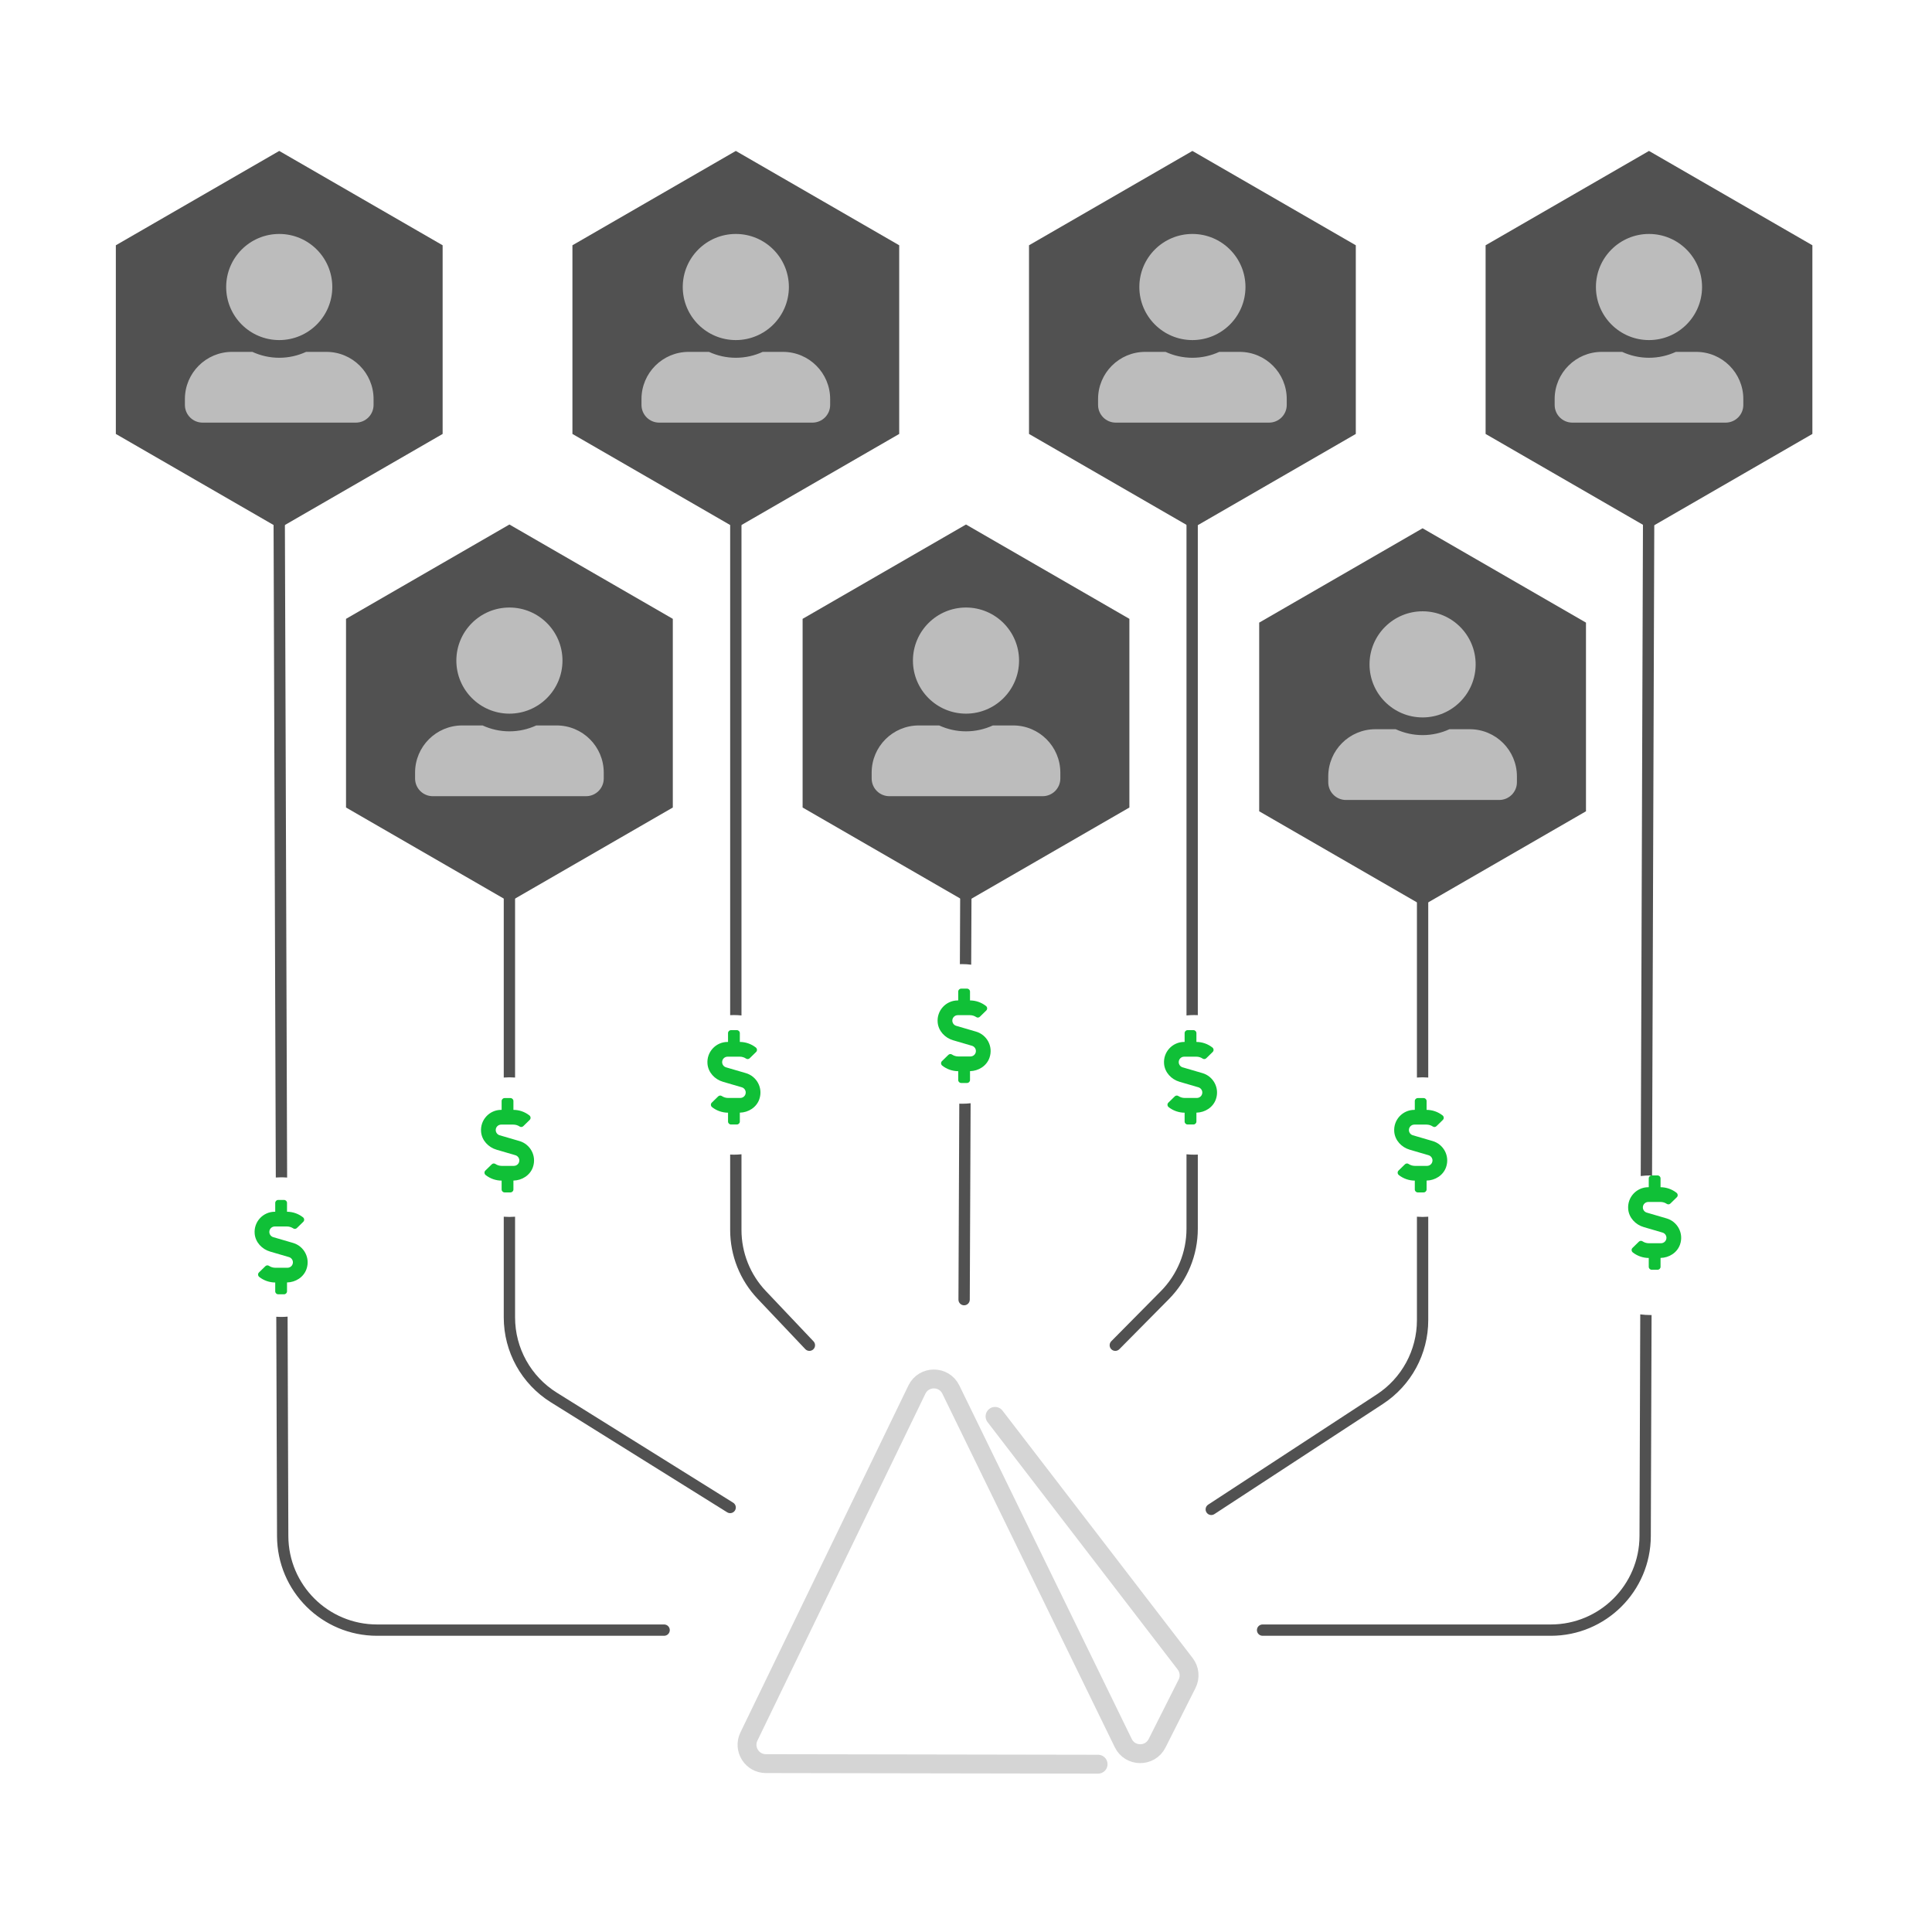 <?xml version="1.0" encoding="UTF-8" standalone="no"?>
<svg width="512" height="512" viewBox="0 0 512 512" fill="none" xmlns="http://www.w3.org/2000/svg">
<path fill-rule="evenodd" clip-rule="evenodd" d="M75.5 138.995C75.497 138.166 74.823 137.497 73.995 137.5C73.166 137.503 72.497 138.177 72.5 139.005L73.091 312.053C73.556 312.018 74.026 312 74.5 312C75.036 312 75.566 312.023 76.091 312.067L75.5 138.995ZM76.216 348.921C75.651 348.973 75.079 349 74.5 349C74.069 349 73.641 348.985 73.217 348.956L73.415 407.09C73.465 421.691 85.315 433.5 99.915 433.5H176C176.828 433.5 177.5 432.828 177.5 432C177.5 431.172 176.828 430.5 176 430.5H99.915C86.967 430.5 76.459 420.028 76.415 407.08L76.216 348.921Z" fill="#515151"/>
<path fill-rule="evenodd" clip-rule="evenodd" d="M136.5 231C136.5 230.172 135.828 229.5 135 229.5C134.172 229.5 133.5 230.172 133.5 231V285.56C133.995 285.52 134.495 285.5 135 285.5C135.505 285.5 136.005 285.52 136.5 285.56V231ZM136.5 322.44C136.005 322.48 135.505 322.5 135 322.5C134.495 322.5 133.995 322.48 133.5 322.44V349.131C133.5 358.275 138.214 366.774 145.972 371.614L192.706 400.773C193.409 401.211 194.334 400.997 194.773 400.294C195.211 399.591 194.997 398.666 194.294 398.227L147.56 369.069C140.681 364.776 136.5 357.24 136.5 349.131V322.44Z" fill="#515151"/>
<path fill-rule="evenodd" clip-rule="evenodd" d="M196.5 134C196.5 133.172 195.828 132.5 195 132.5C194.172 132.5 193.5 133.172 193.5 134V269.027C193.831 269.009 194.165 269 194.5 269C195.176 269 195.843 269.036 196.5 269.107V134ZM196.5 305.893C195.843 305.964 195.176 306 194.5 306C194.165 306 193.831 305.991 193.5 305.973V325.956C193.5 332.737 196.099 339.26 200.763 344.182L213.411 357.532C213.981 358.133 214.93 358.159 215.532 357.589C216.133 357.019 216.159 356.07 215.589 355.468L202.941 342.119C198.805 337.754 196.5 331.969 196.5 325.956V305.893Z" fill="#515151"/>
<path fill-rule="evenodd" clip-rule="evenodd" d="M257.5 227.006C257.504 226.178 256.835 225.504 256.006 225.5C255.178 225.496 254.504 226.165 254.5 226.994L254.379 255.51C254.585 255.503 254.792 255.5 255 255.5C255.806 255.5 256.599 255.552 257.378 255.651L257.5 227.006ZM257.222 292.368C256.493 292.455 255.752 292.5 255 292.5C254.739 292.5 254.479 292.495 254.221 292.484L254 344.412C253.996 345.24 254.665 345.915 255.494 345.918C256.322 345.922 256.996 345.253 257 344.425L257.222 292.368Z" fill="#515151"/>
<path d="M137.684 302.396L132.41 300.854C131.8 300.678 131.375 300.106 131.375 299.472C131.375 298.676 132.02 298.031 132.815 298.031H136.053C136.648 298.031 137.234 298.212 137.723 298.544C138.02 298.744 138.421 298.695 138.675 298.446L140.374 296.786C140.721 296.449 140.672 295.888 140.286 295.59C139.09 294.652 137.596 294.13 136.062 294.125V291.781C136.062 291.352 135.711 291 135.281 291H133.719C133.289 291 132.937 291.352 132.937 291.781V294.125H132.815C129.705 294.125 127.205 296.796 127.493 299.965C127.698 302.216 129.417 304.047 131.585 304.682L136.59 306.146C137.2 306.327 137.625 306.894 137.625 307.528C137.625 308.324 136.98 308.969 136.185 308.969H132.947C132.352 308.969 131.766 308.788 131.277 308.456C130.979 308.256 130.579 308.305 130.325 308.554L128.626 310.214C128.279 310.551 128.328 311.112 128.714 311.41C129.91 312.348 131.404 312.87 132.937 312.875V315.219C132.937 315.648 133.289 316 133.719 316H135.281C135.711 316 136.062 315.648 136.062 315.219V312.865C138.338 312.821 140.472 311.469 141.224 309.315C142.273 306.308 140.511 303.222 137.684 302.396Z" fill="#10C037"/>
<path fill-rule="evenodd" clip-rule="evenodd" d="M375.5 231C375.5 230.172 376.172 229.5 377 229.5C377.828 229.5 378.5 230.172 378.5 231V285.56C378.005 285.52 377.505 285.5 377 285.5C376.495 285.5 375.995 285.52 375.5 285.56V231ZM375.5 322.44V349.867C375.5 357.799 371.498 365.196 364.859 369.537L320.179 398.744C319.486 399.198 319.291 400.127 319.745 400.821C320.198 401.514 321.127 401.709 321.821 401.256L366.5 372.048C373.987 367.153 378.5 358.812 378.5 349.867V322.44C378.005 322.48 377.505 322.5 377 322.5C376.495 322.5 375.995 322.48 375.5 322.44Z" fill="#515151"/>
<path d="M379.684 302.396L374.41 300.854C373.8 300.678 373.375 300.106 373.375 299.472C373.375 298.676 374.02 298.031 374.815 298.031H378.053C378.648 298.031 379.234 298.212 379.723 298.544C380.02 298.744 380.421 298.695 380.675 298.446L382.374 296.786C382.721 296.449 382.672 295.888 382.286 295.59C381.09 294.652 379.596 294.13 378.062 294.125V291.781C378.062 291.352 377.711 291 377.281 291H375.719C375.289 291 374.937 291.352 374.937 291.781V294.125H374.815C371.705 294.125 369.205 296.796 369.493 299.965C369.698 302.216 371.417 304.047 373.585 304.682L378.59 306.146C379.2 306.327 379.625 306.894 379.625 307.528C379.625 308.324 378.98 308.969 378.185 308.969H374.947C374.352 308.969 373.766 308.788 373.277 308.456C372.979 308.256 372.579 308.305 372.325 308.554L370.626 310.214C370.279 310.551 370.328 311.112 370.714 311.41C371.91 312.348 373.404 312.87 374.937 312.875V315.219C374.937 315.648 375.289 316 375.719 316H377.281C377.711 316 378.062 315.648 378.062 315.219V312.865C380.338 312.821 382.472 311.469 383.224 309.315C384.273 306.308 382.511 303.222 379.684 302.396Z" fill="#10C037"/>
<path d="M258.684 273.396L253.41 271.854C252.8 271.678 252.375 271.106 252.375 270.472C252.375 269.676 253.02 269.031 253.815 269.031H257.053C257.648 269.031 258.234 269.212 258.723 269.544C259.02 269.744 259.421 269.695 259.675 269.446L261.374 267.786C261.721 267.449 261.672 266.888 261.286 266.59C260.09 265.652 258.596 265.13 257.062 265.125V262.781C257.062 262.352 256.711 262 256.281 262H254.719C254.289 262 253.937 262.352 253.937 262.781V265.125H253.815C250.705 265.125 248.205 267.796 248.493 270.965C248.698 273.216 250.417 275.047 252.585 275.682L257.59 277.146C258.2 277.327 258.625 277.894 258.625 278.528C258.625 279.324 257.98 279.969 257.185 279.969H253.947C253.352 279.969 252.766 279.788 252.277 279.456C251.979 279.256 251.579 279.305 251.325 279.554L249.626 281.214C249.279 281.551 249.328 282.112 249.714 282.41C250.91 283.348 252.404 283.87 253.937 283.875V286.219C253.937 286.648 254.289 287 254.719 287H256.281C256.711 287 257.062 286.648 257.062 286.219V283.865C259.338 283.821 261.472 282.469 262.224 280.315C263.273 277.308 261.511 274.222 258.684 273.396Z" fill="#10C037"/>
<path d="M197.684 284.396L192.41 282.854C191.8 282.678 191.375 282.106 191.375 281.472C191.375 280.676 192.02 280.031 192.815 280.031H196.053C196.648 280.031 197.234 280.212 197.723 280.544C198.02 280.744 198.421 280.695 198.675 280.446L200.374 278.786C200.721 278.449 200.672 277.888 200.286 277.59C199.09 276.652 197.596 276.13 196.062 276.125V273.781C196.062 273.352 195.711 273 195.281 273H193.719C193.289 273 192.937 273.352 192.937 273.781V276.125H192.815C189.705 276.125 187.205 278.796 187.493 281.965C187.698 284.216 189.417 286.047 191.585 286.682L196.59 288.146C197.2 288.327 197.625 288.894 197.625 289.528C197.625 290.324 196.98 290.969 196.185 290.969H192.947C192.352 290.969 191.766 290.788 191.277 290.456C190.979 290.256 190.579 290.305 190.325 290.554L188.626 292.214C188.279 292.551 188.328 293.112 188.714 293.41C189.91 294.348 191.404 294.87 192.937 294.875V297.219C192.937 297.648 193.289 298 193.719 298H195.281C195.711 298 196.062 297.648 196.062 297.219V294.865C198.338 294.821 200.472 293.469 201.224 291.315C202.273 288.308 200.511 285.222 197.684 284.396Z" fill="#10C037"/>
<path fill-rule="evenodd" clip-rule="evenodd" d="M314.433 134C314.433 133.172 315.105 132.5 315.933 132.5C316.762 132.5 317.433 133.172 317.433 134V269.023C317.109 269.008 316.783 269 316.456 269C315.773 269 315.098 269.034 314.433 269.1V134ZM314.433 305.9C315.098 305.966 315.773 306 316.456 306C316.783 306 317.109 305.992 317.433 305.977V325.64C317.433 332.62 314.679 339.318 309.77 344.279L296.633 357.555C296.05 358.144 295.1 358.149 294.512 357.566C293.923 356.984 293.918 356.034 294.5 355.445L307.637 342.169C311.991 337.77 314.433 331.83 314.433 325.64V305.9Z" fill="#515151"/>
<path d="M318.684 284.396L313.41 282.854C312.8 282.678 312.375 282.106 312.375 281.472C312.375 280.676 313.02 280.031 313.815 280.031H317.053C317.648 280.031 318.234 280.212 318.723 280.544C319.02 280.744 319.421 280.695 319.675 280.446L321.374 278.786C321.721 278.449 321.672 277.888 321.286 277.59C320.09 276.652 318.596 276.13 317.062 276.125V273.781C317.062 273.352 316.711 273 316.281 273H314.719C314.289 273 313.937 273.352 313.937 273.781V276.125H313.815C310.705 276.125 308.205 278.796 308.493 281.965C308.698 284.216 310.417 286.047 312.585 286.682L317.59 288.146C318.2 288.327 318.625 288.894 318.625 289.528C318.625 290.324 317.98 290.969 317.185 290.969H313.947C313.352 290.969 312.766 290.788 312.277 290.456C311.979 290.256 311.579 290.305 311.325 290.554L309.626 292.214C309.279 292.551 309.328 293.112 309.714 293.41C310.91 294.348 312.404 294.87 313.937 294.875V297.219C313.937 297.648 314.289 298 314.719 298H316.281C316.711 298 317.062 297.648 317.062 297.219V294.865C319.338 294.821 321.472 293.469 322.224 291.315C323.273 288.308 321.511 285.222 318.684 284.396Z" fill="#10C037"/>
<path d="M77.684 329.396L72.41 327.854C71.8 327.678 71.375 327.106 71.375 326.472C71.375 325.676 72.019 325.031 72.815 325.031H76.053C76.648 325.031 77.234 325.212 77.723 325.544C78.02 325.744 78.421 325.695 78.675 325.446L80.374 323.786C80.721 323.449 80.672 322.888 80.286 322.59C79.09 321.652 77.596 321.13 76.062 321.125V318.781C76.062 318.352 75.711 318 75.281 318H73.719C73.289 318 72.938 318.352 72.938 318.781V321.125H72.815C69.705 321.125 67.205 323.796 67.493 326.965C67.698 329.216 69.417 331.047 71.585 331.682L76.59 333.146C77.2 333.327 77.625 333.894 77.625 334.528C77.625 335.324 76.981 335.969 76.185 335.969H72.947C72.352 335.969 71.766 335.788 71.277 335.456C70.98 335.256 70.579 335.305 70.325 335.554L68.626 337.214C68.279 337.551 68.328 338.112 68.714 338.41C69.91 339.348 71.404 339.87 72.938 339.875V342.219C72.938 342.648 73.289 343 73.719 343H75.281C75.711 343 76.062 342.648 76.062 342.219V339.865C78.338 339.821 80.472 338.469 81.224 336.315C82.273 333.308 80.511 330.222 77.684 329.396Z" fill="#10C037"/>
<path fill-rule="evenodd" clip-rule="evenodd" d="M435.402 138.995C435.404 138.166 436.078 137.497 436.907 137.5C437.735 137.503 438.404 138.177 438.402 139.005L437.811 311.503C437.686 311.501 437.56 311.5 437.434 311.5C436.545 311.5 435.669 311.555 434.81 311.662L435.402 138.995ZM434.685 348.322L434.484 407.08C434.44 420.028 423.931 430.5 410.984 430.5H334.599C333.77 430.5 333.099 431.172 333.099 432C333.099 432.828 333.77 433.5 334.599 433.5H410.984C425.584 433.5 437.434 421.691 437.484 407.091L437.684 348.499C437.601 348.5 437.518 348.5 437.434 348.5C436.501 348.5 435.583 348.439 434.685 348.322Z" fill="#515151"/>
<g clip-path="url(#clip0_17_66)">
<path d="M441.684 322.896L436.41 321.354C435.8 321.178 435.375 320.606 435.375 319.972C435.375 319.176 436.02 318.531 436.815 318.531H440.053C440.648 318.531 441.234 318.712 441.723 319.044C442.02 319.244 442.421 319.195 442.675 318.946L444.374 317.286C444.721 316.949 444.672 316.388 444.286 316.09C443.09 315.152 441.596 314.63 440.062 314.625V312.281C440.062 311.852 439.711 311.5 439.281 311.5H437.719C437.289 311.5 436.937 311.852 436.937 312.281V314.625H436.815C433.705 314.625 431.205 317.296 431.493 320.465C431.698 322.716 433.417 324.547 435.585 325.182L440.59 326.646C441.2 326.827 441.625 327.394 441.625 328.028C441.625 328.824 440.98 329.469 440.185 329.469H436.947C436.352 329.469 435.766 329.288 435.277 328.956C434.979 328.756 434.579 328.805 434.325 329.054L432.626 330.714C432.279 331.051 432.328 331.612 432.714 331.91C433.91 332.848 435.404 333.37 436.937 333.375V335.719C436.937 336.148 437.289 336.5 437.719 336.5H439.281C439.711 336.5 440.062 336.148 440.062 335.719V333.365C442.338 333.321 444.472 331.969 445.224 329.815C446.273 326.808 444.511 323.722 441.684 322.896Z" fill="#10C037"/>
</g>
<path d="M74 40L117.301 65V115L74 140L30.699 115V65L74 40Z" fill="#515151"/>
<path d="M74 90.125C81.764 90.125 88.062 83.826 88.062 76.062C88.062 68.299 81.764 62 74 62C66.236 62 59.938 68.299 59.938 76.062C59.938 83.826 66.236 90.125 74 90.125ZM86.5 93.25H81.119C78.951 94.246 76.539 94.812 74 94.812C71.461 94.812 69.059 94.246 66.881 93.25H61.5C54.596 93.25 49 98.846 49 105.75V107.312C49 109.9 51.1 112 53.688 112H94.312C96.9 112 99 109.9 99 107.312V105.75C99 98.846 93.404 93.25 86.5 93.25Z" fill="#BCBCBC"/>
<path d="M135 139L178.301 164V214L135 239L91.699 214V164L135 139Z" fill="#515151"/>
<path d="M135 189.125C142.764 189.125 149.062 182.826 149.062 175.062C149.062 167.299 142.764 161 135 161C127.236 161 120.938 167.299 120.938 175.062C120.938 182.826 127.236 189.125 135 189.125ZM147.5 192.25H142.119C139.951 193.246 137.539 193.812 135 193.812C132.461 193.812 130.059 193.246 127.881 192.25H122.5C115.596 192.25 110 197.846 110 204.75V206.312C110 208.9 112.1 211 114.688 211H155.312C157.9 211 160 208.9 160 206.312V204.75C160 197.846 154.404 192.25 147.5 192.25Z" fill="#BCBCBC"/>
<path d="M377 140L420.301 165V215L377 240L333.699 215V165L377 140Z" fill="#515151"/>
<path d="M377 190.125C384.764 190.125 391.062 183.826 391.062 176.062C391.062 168.299 384.764 162 377 162C369.236 162 362.938 168.299 362.938 176.062C362.938 183.826 369.236 190.125 377 190.125ZM389.5 193.25H384.119C381.951 194.246 379.539 194.812 377 194.812C374.461 194.812 372.059 194.246 369.881 193.25H364.5C357.596 193.25 352 198.846 352 205.75V207.312C352 209.9 354.1 212 356.688 212H397.312C399.9 212 402 209.9 402 207.312V205.75C402 198.846 396.404 193.25 389.5 193.25Z" fill="#BCBCBC"/>
<path d="M256 139L299.301 164V214L256 239L212.699 214V164L256 139Z" fill="#515151"/>
<path d="M256 189.125C263.764 189.125 270.062 182.826 270.062 175.062C270.062 167.299 263.764 161 256 161C248.236 161 241.938 167.299 241.938 175.062C241.938 182.826 248.236 189.125 256 189.125ZM268.5 192.25H263.119C260.951 193.246 258.539 193.812 256 193.812C253.461 193.812 251.059 193.246 248.881 192.25H243.5C236.596 192.25 231 197.846 231 204.75V206.312C231 208.9 233.1 211 235.688 211H276.312C278.9 211 281 208.9 281 206.312V204.75C281 197.846 275.404 192.25 268.5 192.25Z" fill="#BCBCBC"/>
<path d="M437 40L480.301 65V115L437 140L393.699 115V65L437 40Z" fill="#515151"/>
<path d="M437 90.125C444.764 90.125 451.062 83.826 451.062 76.062C451.062 68.299 444.764 62 437 62C429.236 62 422.938 68.299 422.938 76.062C422.938 83.826 429.236 90.125 437 90.125ZM449.5 93.25H444.119C441.951 94.246 439.539 94.812 437 94.812C434.461 94.812 432.059 94.246 429.881 93.25H424.5C417.596 93.25 412 98.846 412 105.75V107.312C412 109.9 414.1 112 416.688 112H457.312C459.9 112 462 109.9 462 107.312V105.75C462 98.846 456.404 93.25 449.5 93.25Z" fill="#BCBCBC"/>
<path d="M316 40L359.301 65V115L316 140L272.699 115V65L316 40Z" fill="#515151"/>
<path d="M316 90.125C323.764 90.125 330.062 83.826 330.062 76.062C330.062 68.299 323.764 62 316 62C308.236 62 301.938 68.299 301.938 76.062C301.938 83.826 308.236 90.125 316 90.125ZM328.5 93.25H323.119C320.951 94.246 318.539 94.812 316 94.812C313.461 94.812 311.059 94.246 308.881 93.25H303.5C296.596 93.25 291 98.846 291 105.75V107.312C291 109.9 293.1 112 295.688 112H336.312C338.9 112 341 109.9 341 107.312V105.75C341 98.846 335.404 93.25 328.5 93.25Z" fill="#BCBCBC"/>
<path d="M195 40L238.301 65V115L195 140L151.699 115V65L195 40Z" fill="#515151"/>
<path d="M195 90.125C202.764 90.125 209.062 83.826 209.062 76.062C209.062 68.299 202.764 62 195 62C187.236 62 180.938 68.299 180.938 76.062C180.938 83.826 187.236 90.125 195 90.125ZM207.5 93.25H202.119C199.951 94.246 197.539 94.812 195 94.812C192.461 94.812 190.059 94.246 187.881 93.25H182.5C175.596 93.25 170 98.846 170 105.75V107.312C170 109.9 172.1 112 174.688 112H215.312C217.9 112 220 109.9 220 107.312V105.75C220 98.846 214.404 93.25 207.5 93.25Z" fill="#BCBCBC"/>
<path d="M291.005 467.531L202.961 467.379C199.276 467.373 196.863 463.517 198.47 460.2L242.988 368.26C244.806 364.505 250.153 364.497 251.982 368.248L297.675 461.937C299.488 465.654 304.773 465.688 306.634 461.995L314.586 446.219C315.45 444.504 315.256 442.445 314.085 440.922L263.694 375.354" stroke="#D5D5D5" stroke-width="5" stroke-linecap="round"/>
<defs>
<clipPath id="clip0_17_66">
<rect width="25" height="25" fill="white" transform="translate(426 311.5)"/>
</clipPath>
</defs>
</svg>
